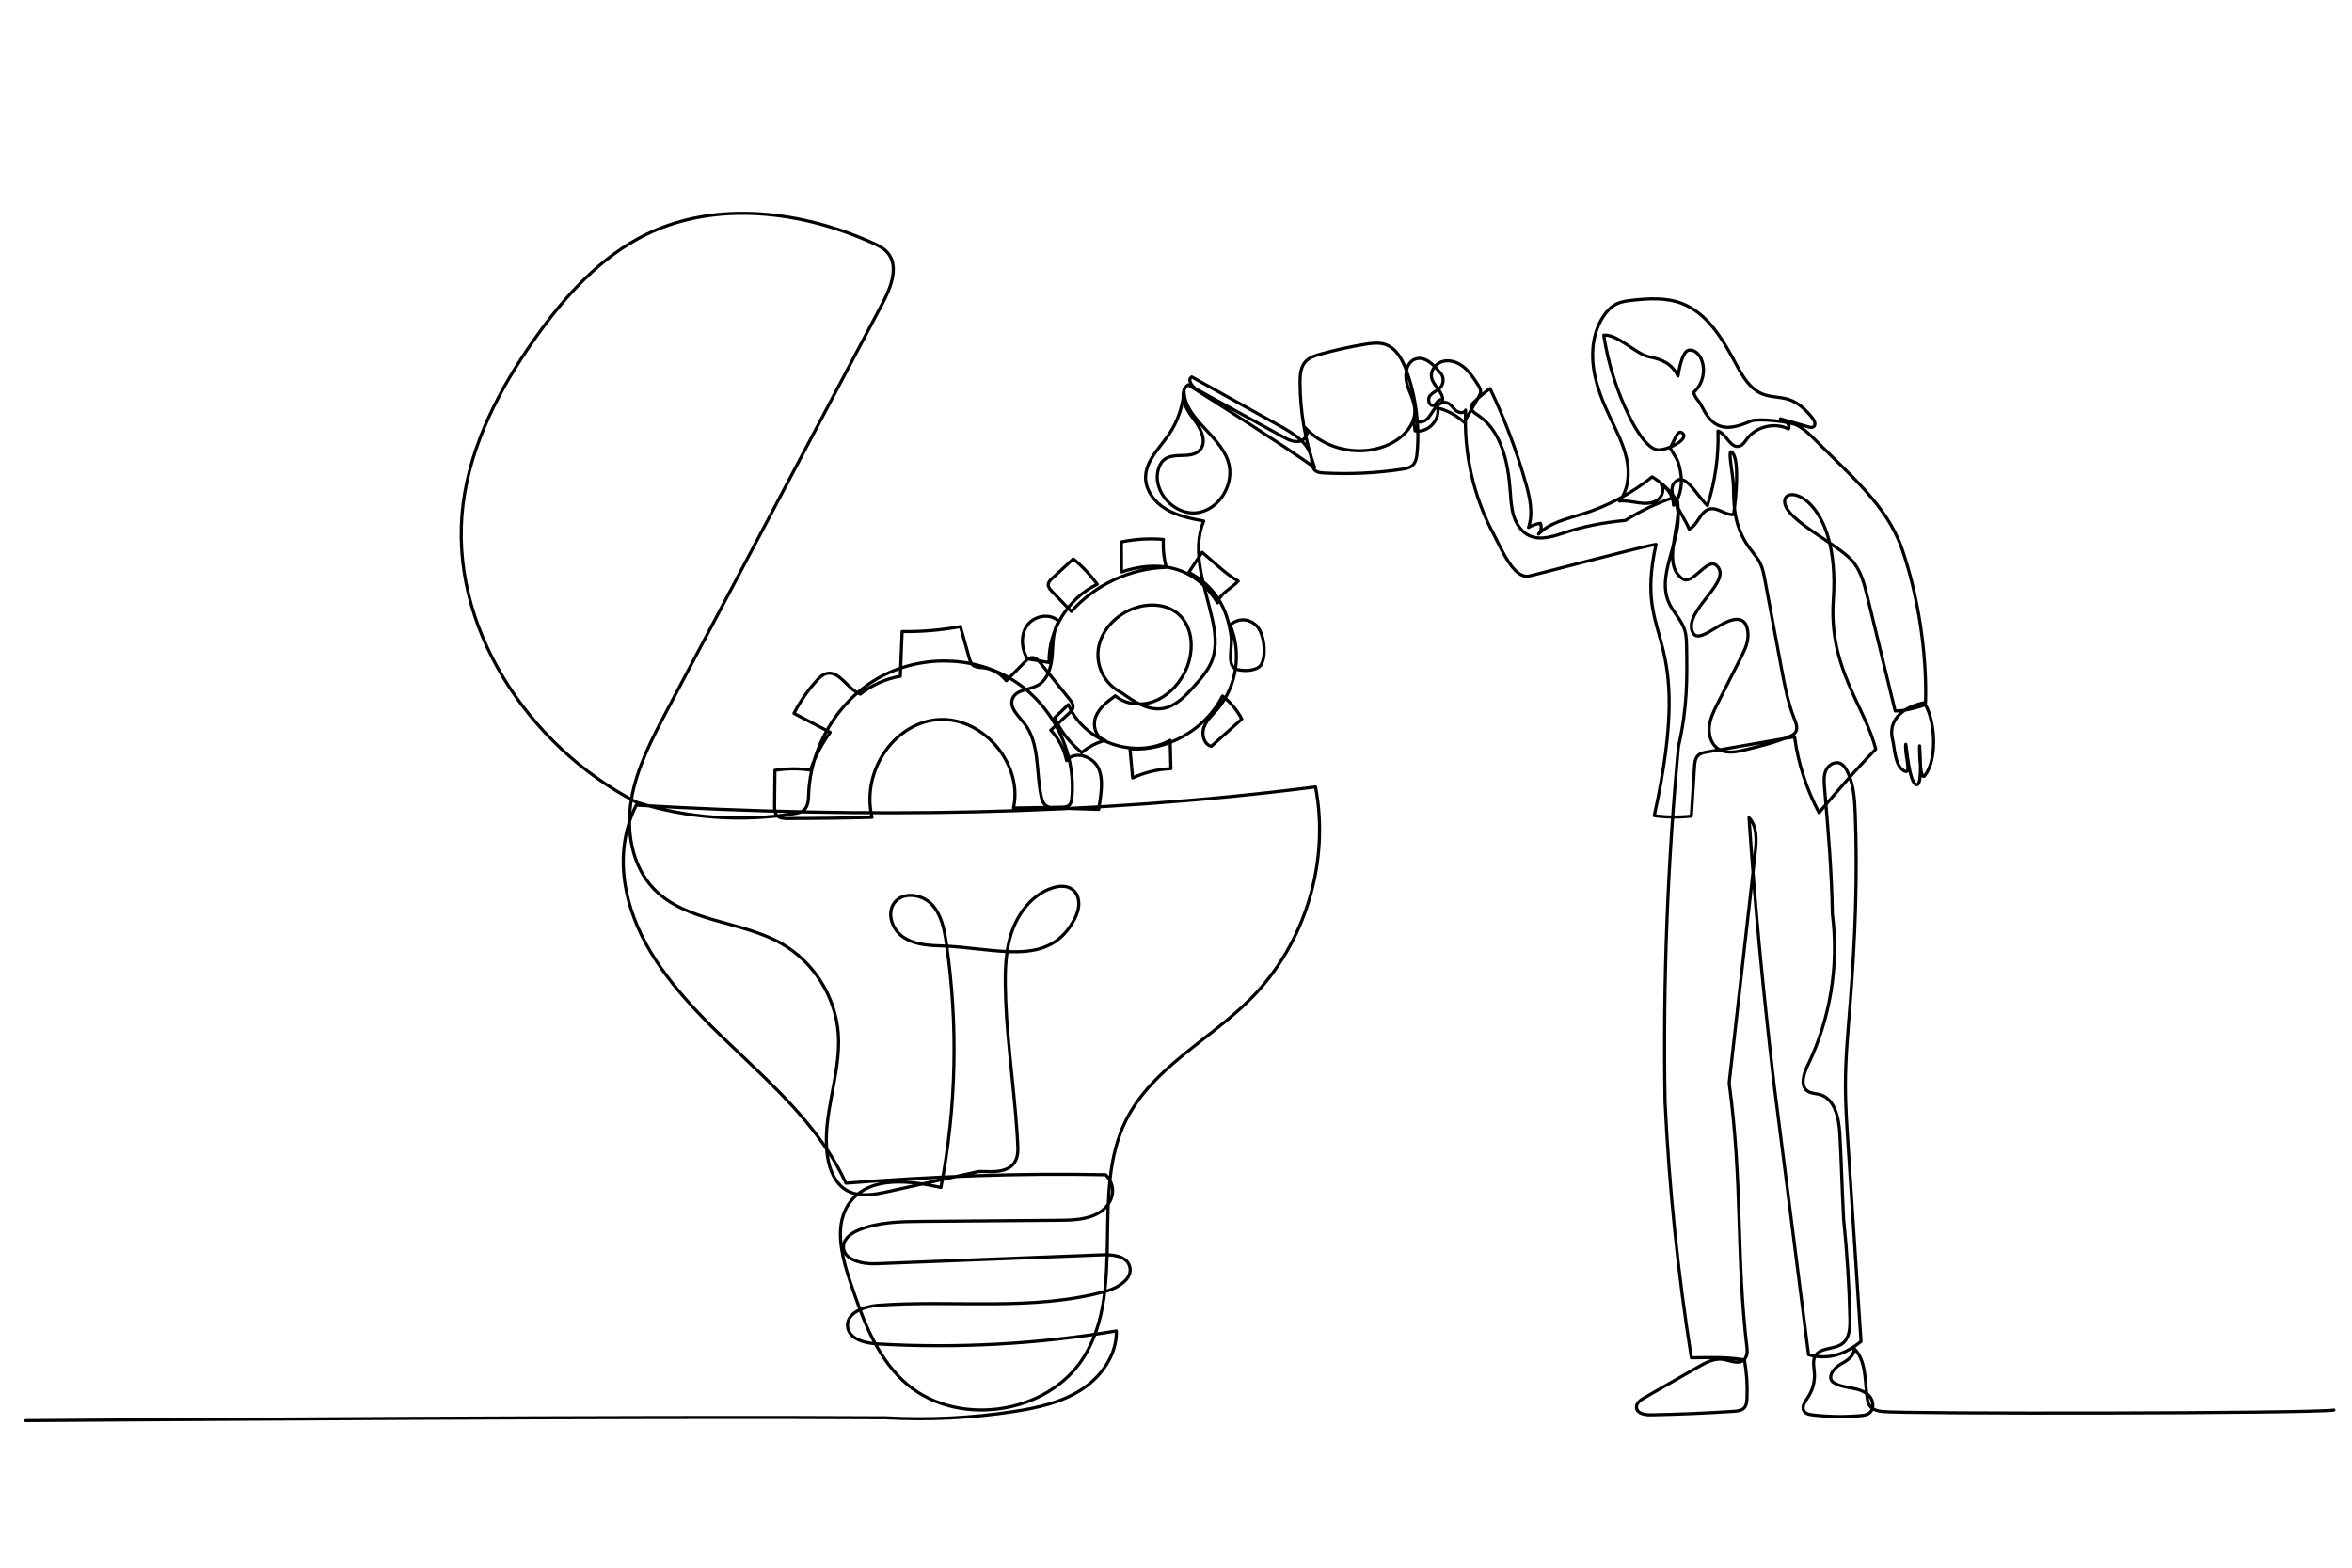 <?xml version="1.0" encoding="utf-8"?>
<!-- Generator: Adobe Illustrator 22.1.0, SVG Export Plug-In . SVG Version: 6.00 Build 0)  -->
<svg version="1.1" id="Layer_2" xmlns="http://www.w3.org/2000/svg" xmlns:xlink="http://www.w3.org/1999/xlink" x="0px" y="0px"
	 viewBox="0 0 6000 4000" enable-background="new 0 0 6000 4000" xml:space="preserve">
<path fill="none" stroke="#000000" stroke-width="8" stroke-linecap="round" stroke-linejoin="round" stroke-miterlimit="10" d="
	M65.572,3624.783c232.558-1.638,1591.004-11.206,2193.705-7.292c109.175,6.118,218.99,0.75,327.047-15.989
	c60.086-9.308,121.156-22.731,172.254-55.685c51.098-32.954,90.894-89.131,89.305-149.913
	c-201.119,33.818-406.038,44.982-609.64,33.214c-32.045-1.852-72.937-12.345-76.053-44.292
	c-3.459-35.467,42.767-51.83,78.306-54.439c194.095-14.249,393.549,16.179,581.101-35.784c31.972-8.858,70.643-33.751,59.65-65.053
	c-8.938-25.449-42.962-28.881-69.914-27.818c-192.524,7.594-385.048,15.188-577.572,22.781
	c-35.823,1.413-85.592-10.875-81.838-46.528c2.072-19.68,21.482-32.54,39.835-39.94c50.669-20.431,106.805-21.158,161.436-21.601
	c115.483-0.936,230.966-1.872,346.449-2.808c35.956-0.292,73.879-1.111,104.68-19.666c30.801-18.554,49.961-61.503,16.365-96.599
	c-220.372-4.597-441.02,4.072-662.631,21.571c-53.81-117.461-146.677-211.945-240.176-301.111s-190.859-177.303-257.597-287.931
	c-66.738-110.628-99.349-249.975-37.231-375.557c579.983,33.971,1162.381,26.635,1732.864-46.488
	c36.737,191.758-26.498,399.882-163.703,538.791c-105.435,106.744-252.995,177.68-319.866,311.989
	c-91.651,184.077,0.828,424.903-105.52,600.899c-92.36,152.846-333.273,185.77-463.257,63.31
	c-70.292-66.223-104.272-161.309-134.885-252.902c-22.539-67.436-42.601-148.138,0.991-204.31
	c50.493-65.064,150.193-53.611,230.598-35.782c39.451-204.932,44.156-416.507,13.853-622.99
	c-5.232-35.651-12.585-73.403-37.418-99.513c-24.832-26.11-73.072-32.821-94.978-4.211c-20.114,26.27-6.302,67.18,20.499,86.58
	c26.801,19.4,61.756,22.638,94.827,23.584c145.292,4.155,279.349,59.189,345.148-70.417c25.635-50.495-1.156-94.573-55.333-78.087
	s-92.25,67.455-108.605,121.671s-14.548,112.016-12.595,168.612c3.606,104.479,27.212,268.958,30.818,373.436
	c2.729,79.079-82.15,56.592-102.939,61.205c-75.747,16.809-151.493,33.618-227.24,50.427c-35.364,7.848-74.555,15.189-106.051-2.706
	c-30.217-17.168-44.535-53.213-49.489-87.612c-14.918-103.587,34.826-207.064,27.732-311.479
	c-6.423-94.527-62.798-184.229-145.186-231.015c-103.908-59.005-243.512-53.698-326.047-140.106
	c-56.408-59.055-70.56-148.815-56.383-229.242c14.177-80.427,52.908-154.106,91.112-226.286
	c183.361-346.433,366.723-692.866,550.084-1039.299c21.721-41.039,42.052-95.673,10.39-129.638
	c-9.616-10.315-22.678-16.62-35.527-22.432c-181.149-81.944-398.048-109.618-576.956-22.891
	C1531.286,654.987,1440,756.92,1363.927,864.694c-89.3,126.512-163.376,268.381-182.668,422.028
	c-38.516,306.764,162.662,615.334,442.372,760.124c129.46,41.019,268.624,51.052,402.629,29.027
	c8.667-1.425,17.766-3.188,24.433-8.906c11.114-9.531,11.642-26.173,12.188-40.805c4.451-119.348,72.287-235.155,175.713-294.878
	c103.426-59.723,239.288-60.061,341.544,1.644c102.255,61.706,165.558,183.87,154.164,302.756
	c-0.669,6.977-1.918,14.604-7.238,19.168c-5.026,4.311-12.237,4.636-18.858,4.749c-40.932,0.694-81.864,1.387-122.796,2.081
	c24.498-109.498-73.265-228.609-185.438-225.931c-112.173,2.678-204.14,126.319-175.505,249.699
	c-71.679,2.021-143.387,3.027-215.095,3.018c-9.687-0.001-20.556-0.508-27.16-7.595c-6.134-6.582-6.397-16.541-6.306-25.537
	c0.301-29.934,0.602-59.869,0.903-89.803c30.041-4.8,60.805-5.049,90.92-0.736c11.616-34.399,28.62-66.972,50.201-96.169
	c-30.829-16.134-61.659-32.269-92.488-48.403c15.611-30.472,35.329-58.836,58.453-84.085c6.57-7.174,13.833-14.359,23.148-17.162
	c33.96-10.221,54.481,39.598,87.671,52.094c29.518-23.361,64.958-39.178,102.058-45.551c1.525-38.035,3.05-76.07,4.575-114.105
	c49.824,0.705,99.717-3.566,148.695-12.73c7.397,26.308,14.793,52.616,22.19,78.925c2.116,7.528,4.59,15.598,10.819,20.325
	c6.665,5.058,15.736,4.911,24.06,5.755c23.367,2.368,45.558,14.694,59.917,33.28c15.928-16.102,31.857-32.205,47.786-48.307
	c5.094-5.15,10.932-10.642,18.173-10.888c8.872-0.302,15.779,7.267,21.343,14.184c24.625,30.613,49.25,61.226,73.874,91.839
	c4.925,6.123,10.144,13.245,9.018,21.021c-0.932,6.439-5.991,11.382-10.765,15.803c-15.295,14.163-30.591,28.327-45.886,42.49
	c20.313,21.475,34.457,48.72,40.332,77.69c20.008-26.24,66.201-11.516,80.615,18.167c14.414,29.683,7.267,64.829,1.481,106.265
	c-36.302-1.2-72.605-2.399-108.907-3.599c-9.265-0.306-19.241-0.862-26.486-6.646c-7.189-5.74-9.97-15.285-11.845-24.292
	c-13.204-63.444-3.163-136.24-43.87-186.662c-14.952-18.521-37.506-38.921-29.014-61.158c8.941-23.413,42.18-22.117,64.195-34.095
	c26.119-14.212,34.948-47.261,37.216-76.91c2.269-29.649,1.047-61.253,16.342-86.754c-21.46-21.556-61.719-14.641-79.734,9.867
	c-18.015,24.509-15.65,59.985-0.051,86.098c18.442,3.123,36.885,6.246,55.327,9.369c-1.819-82.585,48.364-164.07,122.932-199.612
	c-17.489-24.076-38.111-45.873-61.184-64.666c-17.867,16.479-35.734,32.958-53.601,49.437c-4.84,4.464-10.038,9.677-10.209,16.259
	c-0.17,6.527,4.667,11.976,9.198,16.678c16.579,17.204,33.157,34.409,49.736,51.613c60.869-68.421,150.742-110.153,242.29-112.505
	c-6.342-23.158-8.885-47.351-7.498-71.321c-35.763-2.998-71.957-0.807-107.096,6.485c0.067,25.568,0.134,51.136,0.201,76.703
	c86.279-29.475,183.896-20.907,245.103,78.702c5.799-24.314,35.906-37.095,52.815-55.505c-31.225-16.95-64.803-50.934-92.18-73.58
	c-15.969,23.755-17.938,27.51-33.907,51.265c66.051,34.794,99.154,91.319,107.978,165.45c3.46,29.069-12.973,74.504,15.234,82.339
	c18.974,5.271,52.964,3.664,62.193-13.732c12.894-24.305,6.818-79.036-12.989-98.133c-19.806-19.097-46.145-19.457-67.288-1.851
	c30.386,70.194,17.212,157.202-32.591,215.255c-12.633,14.726-27.749,28.291-34.255,46.57c-6.507,18.278,0.245,43.283,19.069,47.981
	c25.882-23.16,51.763-46.321,77.645-69.481c-11.882-22.845-28.74-43.085-49.061-58.9c-43.485,85.57-140.29,140.981-236.097,135.144
	c2.278,24.678,4.557,49.357,6.835,74.035c30.519-14.234,63.884-22.334,97.533-23.676c-0.625-24.124-1.25-48.248-1.875-72.372
	c-90.774,49.638-219.938,4.285-259.753-91.207c-11.672,11.235-23.344,22.469-35.016,33.704
	c15.669,34.458,39.642,65.105,69.314,88.609c17.405-14.582,38.035-25.293,59.975-31.14c-23.919-5.702-33.22-37.454-24.28-60.361
	c8.94-22.907,29.805-38.615,49.687-53.084c26.824,22.278,66.205,26.07,98.896,13.94c32.691-12.13,58.837-38.437,75.769-68.919
	c27.909-50.245,27.885-122.155-17.749-157.099c-29.67-22.72-71.586-24.178-106.943-12.079
	c-43.512,14.89-80.809,50.744-91.384,95.501c-10.575,44.757,9.443,96.662,58.041,120.963c31.3,22.522,67.213,46.206,105.231,39.76
	c32.267-5.471,56.65-31.291,78.497-55.66c18.365-20.485,37.133-41.621,46.757-67.395c12.758-34.167,7.9-72.27-0.211-107.827
	c-18.752-82.209-53.673-169.52-21.136-247.31c-33.211-6.368-67.192-13.022-96.225-30.362c-29.032-17.34-52.606-47.817-52.116-81.63
	c0.607-41.893,35.429-73.822,59.087-108.401c23.492-34.335,37.193-75.29,39.093-116.849
	c-3.94,73.554,88.973,114.661,112.284,184.534c18.52,55.512-21.22,124.174-79.268,131.588c-58.048,7.414-114.834-54.5-98.64-110.734
	c2.644-9.181,7.062-18.164,14.384-24.303c24.499-20.543,68.094-1.022,90.56-23.771c22.144-22.422,1.762-59.389-17.776-84.114
	s-36.585-64.695-11.305-83.511c109.788,69.604,219.577,139.208,322.64,210.949c-24.251-69.638-36.832-143.325-37.06-217.065
	c-0.058-18.881,1.387-39.56,14.256-53.377c9.547-10.25,23.629-14.714,37.114-18.503c37.617-10.572,75.82-19.055,114.376-25.397
	c17.248-2.837,35.34-5.183,51.883,0.464c28.472,9.719,44.159,39.816,54.333,68.129c23.84,66.342,33.022,137.907,26.702,208.118
	c-1.034,11.494-2.949,23.934-11.305,31.894c-7.292,6.946-17.878,8.901-27.838,10.391c-65.879,9.86-132.761,12.997-199.274,9.348
	c-8.014-0.44-16.748-1.284-22.515-6.865c-7.411-7.172-6.899-18.887-8.351-29.098c-5.544-38.996-43.796-63.459-78.218-82.606
	c-75.815-42.171-151.631-84.342-227.447-126.513c-12.18,7.612,1.284,25.61,13.87,32.529c33.215,18.26,66.431,36.519,99.646,54.779
	c39.612,21.776,79.224,43.552,118.836,65.328c13.398,7.366,28.377,14.98,43.28,11.561c14.903-3.419,25.372-24.286,13.996-34.502
	c53.311,58.512,146.624,75.958,217.473,40.659c33.258-16.57,63.24-48.13,62.019-85.266c-0.793-24.112-14.412-45.755-20.509-69.097
	c-6.097-23.342-0.525-54.089,22.386-61.647c22.336-7.367,43.899,11.839,60.361,32.125c11.427,9.289,13.294,28.19,3.904,39.534
	c-7.56,9.133-20.29,12.816-27.642,22.117c-7.352,9.301-1.047,28.522,10,24.218c4.472-1.743,6.784-6.546,9.982-10.125
	c3.198-3.579,9.482-5.808,12.425-2.016c2.261-22.138-24.336-37.105-28.322-58.998c-3.38-18.566,12.071-37.034,30.474-41.215
	c18.403-4.181,37.896,3.383,52.413,15.44c14.518,12.057,24.968,28.187,35.187,44.053c3.671,5.7,7.487,11.921,7.061,18.688
	c-0.309,4.903-2.825,9.356-5.28,13.612c-12.282,21.296-24.564,42.591-36.847,63.887c-18.979-17.473-42.359-30.127-67.367-36.461
	c6.414,31.647-25.977,64.447-57.702,58.43c-1.339-10.461-2.677-20.922-4.016-31.383c5.084,11.182,22.076,11.062,31.85,3.621
	c9.775-7.44,14.964-19.261,22.293-29.119s19.425-18.487,31.155-14.84c9.561,2.972,14.95,12.792,22.386,19.496
	c7.435,6.704,21.907,8.68,25.416-0.697c-5.201,109.888,20.012,221.06,72.109,317.954c18.543,34.487,49.386,111.561,88.106,105.732
	c13.606-2.048,291.508-76.53,325.377-81.077c-58.506,267.716,103.277,199.551-4.396,692.246c31.307,4.226,63.134,4.588,94.529,1.076
	c2.7-42.028,5.399-84.055,8.098-126.083c0.66-10.271,1.771-21.561,9.19-28.694c5.945-5.715,14.588-7.38,22.713-8.792
	c74.457-12.936,148.913-25.871,223.37-38.807c8.955,67.555,30.202,133.461,62.39,193.526
	c44.336-52.215,88.673-104.431,144.655-161.809c-26.969-109.323-120.444-205.371-108.224-381.444
	c18.31-263.828-131.396-300.679-123.916-246.963c6.407,45.999,134.217,104.26,172.252,147.693
	c22.059,25.189,30.665,59.095,38.578,91.628c23.636,97.176,47.271,194.351,70.907,291.526c27.186-0.228,54.256-8.476,77.252-15.957
	c25.319,45.397,30.528,139.644-1.776,180.949c-14.096,18.024-13.951-95.855-12.955-72.995c0.896,20.559,8.221,111.549-12.085,93.83
	c-18.435-16.085-23.945-131.634-23.945-94.222c0,28.476,16.457,73.851-5.099,60.52c-22.552-13.947-22.956-59.657-27.656-77.353
	c-14.224-53.552,29.159-86.998,83.758-96.439c3.507-127.771-19.291-274.4-60.579-393.228
	c-38.515-110.847-136.722-191.147-218.968-274.85c-14.621-14.88-29.812-29.709-48.296-39.379s-96.993-17.633-116.286-11.29
	c-27.111,11.796-58.335,23.632-85.196,11.276c-19.508-8.975-31.547-28.681-41.266-47.829c-9.51-18.739-13.942-16.025-21.24-35.731
	c23.206-20.082,31.722-55.412,20.215-83.861c-5.449-13.472-17.969-26.52-32.29-24.055c-16.702,2.875-24.83,49.264-27.544,65.993
	c-15.645-31.141-39.18-42.166-73.364-48.947c-34.184-6.781-81.472-59.072-116.121-55.34c10.99,71.666,32.969,141.636,64.931,206.714
	c13.065,26.603,45.297,85.847,74.936,85.907c25.754,0.052,80.619-28.072,60.01-43.516c-13.065-9.791-20.592,25.342-30.889,38.014
	c15.54,27.562,19.285,25.654,25.98,56.579c6.695,30.924,3.083,65.68-16.992,90.138c-0.386-21.216-12.642-41.828-31.098-52.3
	c9.237,13.04,1.374,32.664-12.373,40.812c-13.747,8.148-30.884,7.612-46.689,5.248c-15.804-2.365-31.735-6.317-47.567-4.145
	c22.732-29.706,26.07-70.598,18.322-107.193c-7.749-36.594-25.29-70.228-41.314-104.027
	c-19.579-41.297-37.314-84.164-43.467-129.451c-6.152-45.288,0.261-93.68,25.802-131.581c8.399-12.464,19.024-23.84,32.465-30.567
	c12.645-6.328,26.99-8.194,41.044-9.745c42.32-4.669,86.46-7.096,126.216,8.145c65.736,25.201,104.458,91.801,137.678,153.873
	c16.636,31.085,35.75,64.573,68.568,77.458c21.165,8.31,45.071,6.627,66.66,13.763c24.577,8.124,44.117,26.994,60.183,47.289
	c5.311,6.709,9.74,17.887,2.53,22.494c-3.755,2.399-8.663,1.242-12.944,0.008c-23.747-6.846-47.494-13.693-71.241-20.54
	c11.871,4.199,26.509,14.808,20.473,25.859c-34.908-17.527-81.616-6.622-105.155,24.549c-5.838,7.731-11.254,17.15-20.634,19.57
	c-22.524,5.812-32.034-31.229-54.004-38.873c1.954,64.37-7.2,129.062-26.938,190.362c-26.101-24.674-53.716-80.343-78.32-63.606
	c-35.294,24.008,15.961,84.041,31.751,123.698c22.687-10.814,28.247-46.191,52.812-51.499c20.587-4.449,39.613,16.219,60.581,14.217
	c7.431-51.752,13.747-135.339-1.813-156.218c-16.574-22.239,0.882,55.464,1.323,83.196c0.462,29.021,0.957,58.317,7.685,86.551
	c6.137,25.75,17.458,50.254,33.088,71.619c9.491,12.972,20.632,24.933,27.667,39.384c6.297,12.936,9.009,27.274,11.657,41.415
	c14.126,75.435,28.252,150.87,42.378,226.305c8.214,43.861,16.521,88.051,33.121,129.472c4.481,11.182,9.355,24.652,2.351,34.453
	c-3.445,4.822-9.083,7.503-14.526,9.845c-36.177,15.564-74.655,24.935-112.923,34.237c-22.905,5.568-48.774,10.705-68.678-1.924
	c-18.255-11.582-25.566-35.452-23.397-56.963c2.168-21.51,12.112-41.355,21.886-60.639c19.441-38.356,38.882-76.712,58.323-115.069
	c8.019-15.82,16.172-32.085,18.062-49.72c1.889-17.635-1.656-41.679-18.547-47.088c-41.158-13.181-107.087,70.195-122.909,29.978
	c-21.997-55.914,106.279-129.722,61.066-169.294c-23.229-20.33-60.431,51.9-85.936,34.512
	c-54.683-37.281-3.352-132.395-12.616-196.757c-16.537-25.68-38.953-47.55-65.033-63.448
	c-52.869,42.453-113.755,74.887-178.482,95.08c-39.393,12.289-82.42,21.342-111.352,50.765c6.479-7.292,8.416-18.312,4.813-27.377
	c-10.67,1.561-21.04,5.148-30.395,10.512c12.27-36.229,3.373-75.911-7-112.729c-23.353-82.89-53.862-163.762-91.076-241.422
	c-14.993,10.566-29.066,22.438-42.006,35.438c-2.748,2.761-5.558,5.774-6.421,9.573c-2.117,9.325,7.812,16.415,15.839,21.611
	c61.858,40.048,78.737,122.165,84.069,195.662c1.563,21.551,2.662,43.425,9.361,63.968s19.899,40.011,39.529,49.04
	c28.732,13.215,62.041,1.385,92.098-8.448c44.758-14.641,91.023-24.67,152.882-30.619c38.291-24.151,79.454-43.746,122.342-58.24
	c44.664,80.143-49.008,184.098-11.707,267.922c10.752,24.162,31.488,43.245,39.884,68.324c4.968,14.84,5.254,30.779,5.493,46.427
	c1.169,76.657,2.338,153.313-20.878,252.866c-27.513,297.311-39.443,596.064-34.192,905.04
	c10.332,219.115,32.768,437.658,67.169,654.302c41.786,0.072,83.576-3.08,135.418,5.441c5.775,32.364,7.968,65.366,6.524,98.21
	c-0.371,8.439-1.258,17.556-6.905,23.838c-6.582,7.322-17.446,8.49-27.27,9.14c-70.501,4.669-141.114,7.66-211.758,8.971
	c-14.937,0.277-34.731-3.602-36.007-18.487c-0.967-11.282,10.239-19.379,20.065-25.008c45.705-26.18,91.409-52.36,137.113-78.54
	c19.501-11.17,40.892-22.736,63.149-19.623c18.646,2.609,40.457,14.452,53.929,1.299c7.243-7.072,9.046-18.416,7.849-28.468
	c-28.373-238.212-10.817-418.417-45.637-677.924c22.117-195.659,44.233-391.318,66.35-586.977
	c3.54-31.316,5.735-67.02-15.719-90.106c14.795,223.026,36.429,445.598,63.666,679.092c29.377,230.457,58.753,460.913,88.13,691.37
	c39.233,10.846,82.135,7.906,133.935-33.779c-11.159-169.727-22.317-339.453-33.475-509.18
	c-3.107-47.268-6.216-94.574-6.294-141.944c-0.118-71.875,6.741-143.549,12.363-215.204c12.593-160.5,19.007-321.668,12.545-482.532
	c-1.473-36.672-3.952-74.598-20.91-107.146c-4.266-8.188-9.991-16.405-18.658-19.586c-13.757-5.049-29.307,5.317-35.234,18.719
	c-5.927,13.402-4.786,28.728-3.532,43.329c9.202,107.161,18.403,214.321,20.112,322.821c16.866,131.24-5.294,267.251-62.947,386.35
	c-10.44,21.567-20.034,52.015-0.3,65.606c8.911,6.137,20.624,5.719,31.053,8.602c38.453,10.63,48.745,59.514,51.098,99.34
	c4.032,68.228,5.452,136.609,9.822,219.03c8.696,84.25,14.046,168.846,16.033,253.521c0.545,23.21-0.869,50.103-19.48,63.983
	c-20.704,15.441-55.964,8.786-68.934,31.121c-7.305,12.581-3.313,28.298-2.238,42.806c1.635,22.073-4.317,44.638-16.627,63.032
	c-7.158,10.696-16.749,24.032-9.86,34.904c4.446,7.017,13.742,8.794,21.994,9.754c40.137,4.67,80.737,5.345,121.006,2.011
	c8.304-0.688,17.07-1.726,23.683-6.795c13.317-10.208,10.801-32.487-0.865-44.548c-11.666-12.061-29.033-16.365-45.531-19.426
	c-16.499-3.061-33.832-5.705-47.373-15.615c-13.417-13.76,3.868-35.744,20.72-44.984c16.852-9.24,38.184-23.251,32.689-41.667
	c32.117,30.438,28.857,81.1,34.463,124.993c1.166,9.128,3.066,18.728,9.262,25.531c7.337,8.056,18.939,10.351,29.738,11.803
	c47.15,6.34,1105.316,5.065,1152.065-3.762"/>
</svg>
